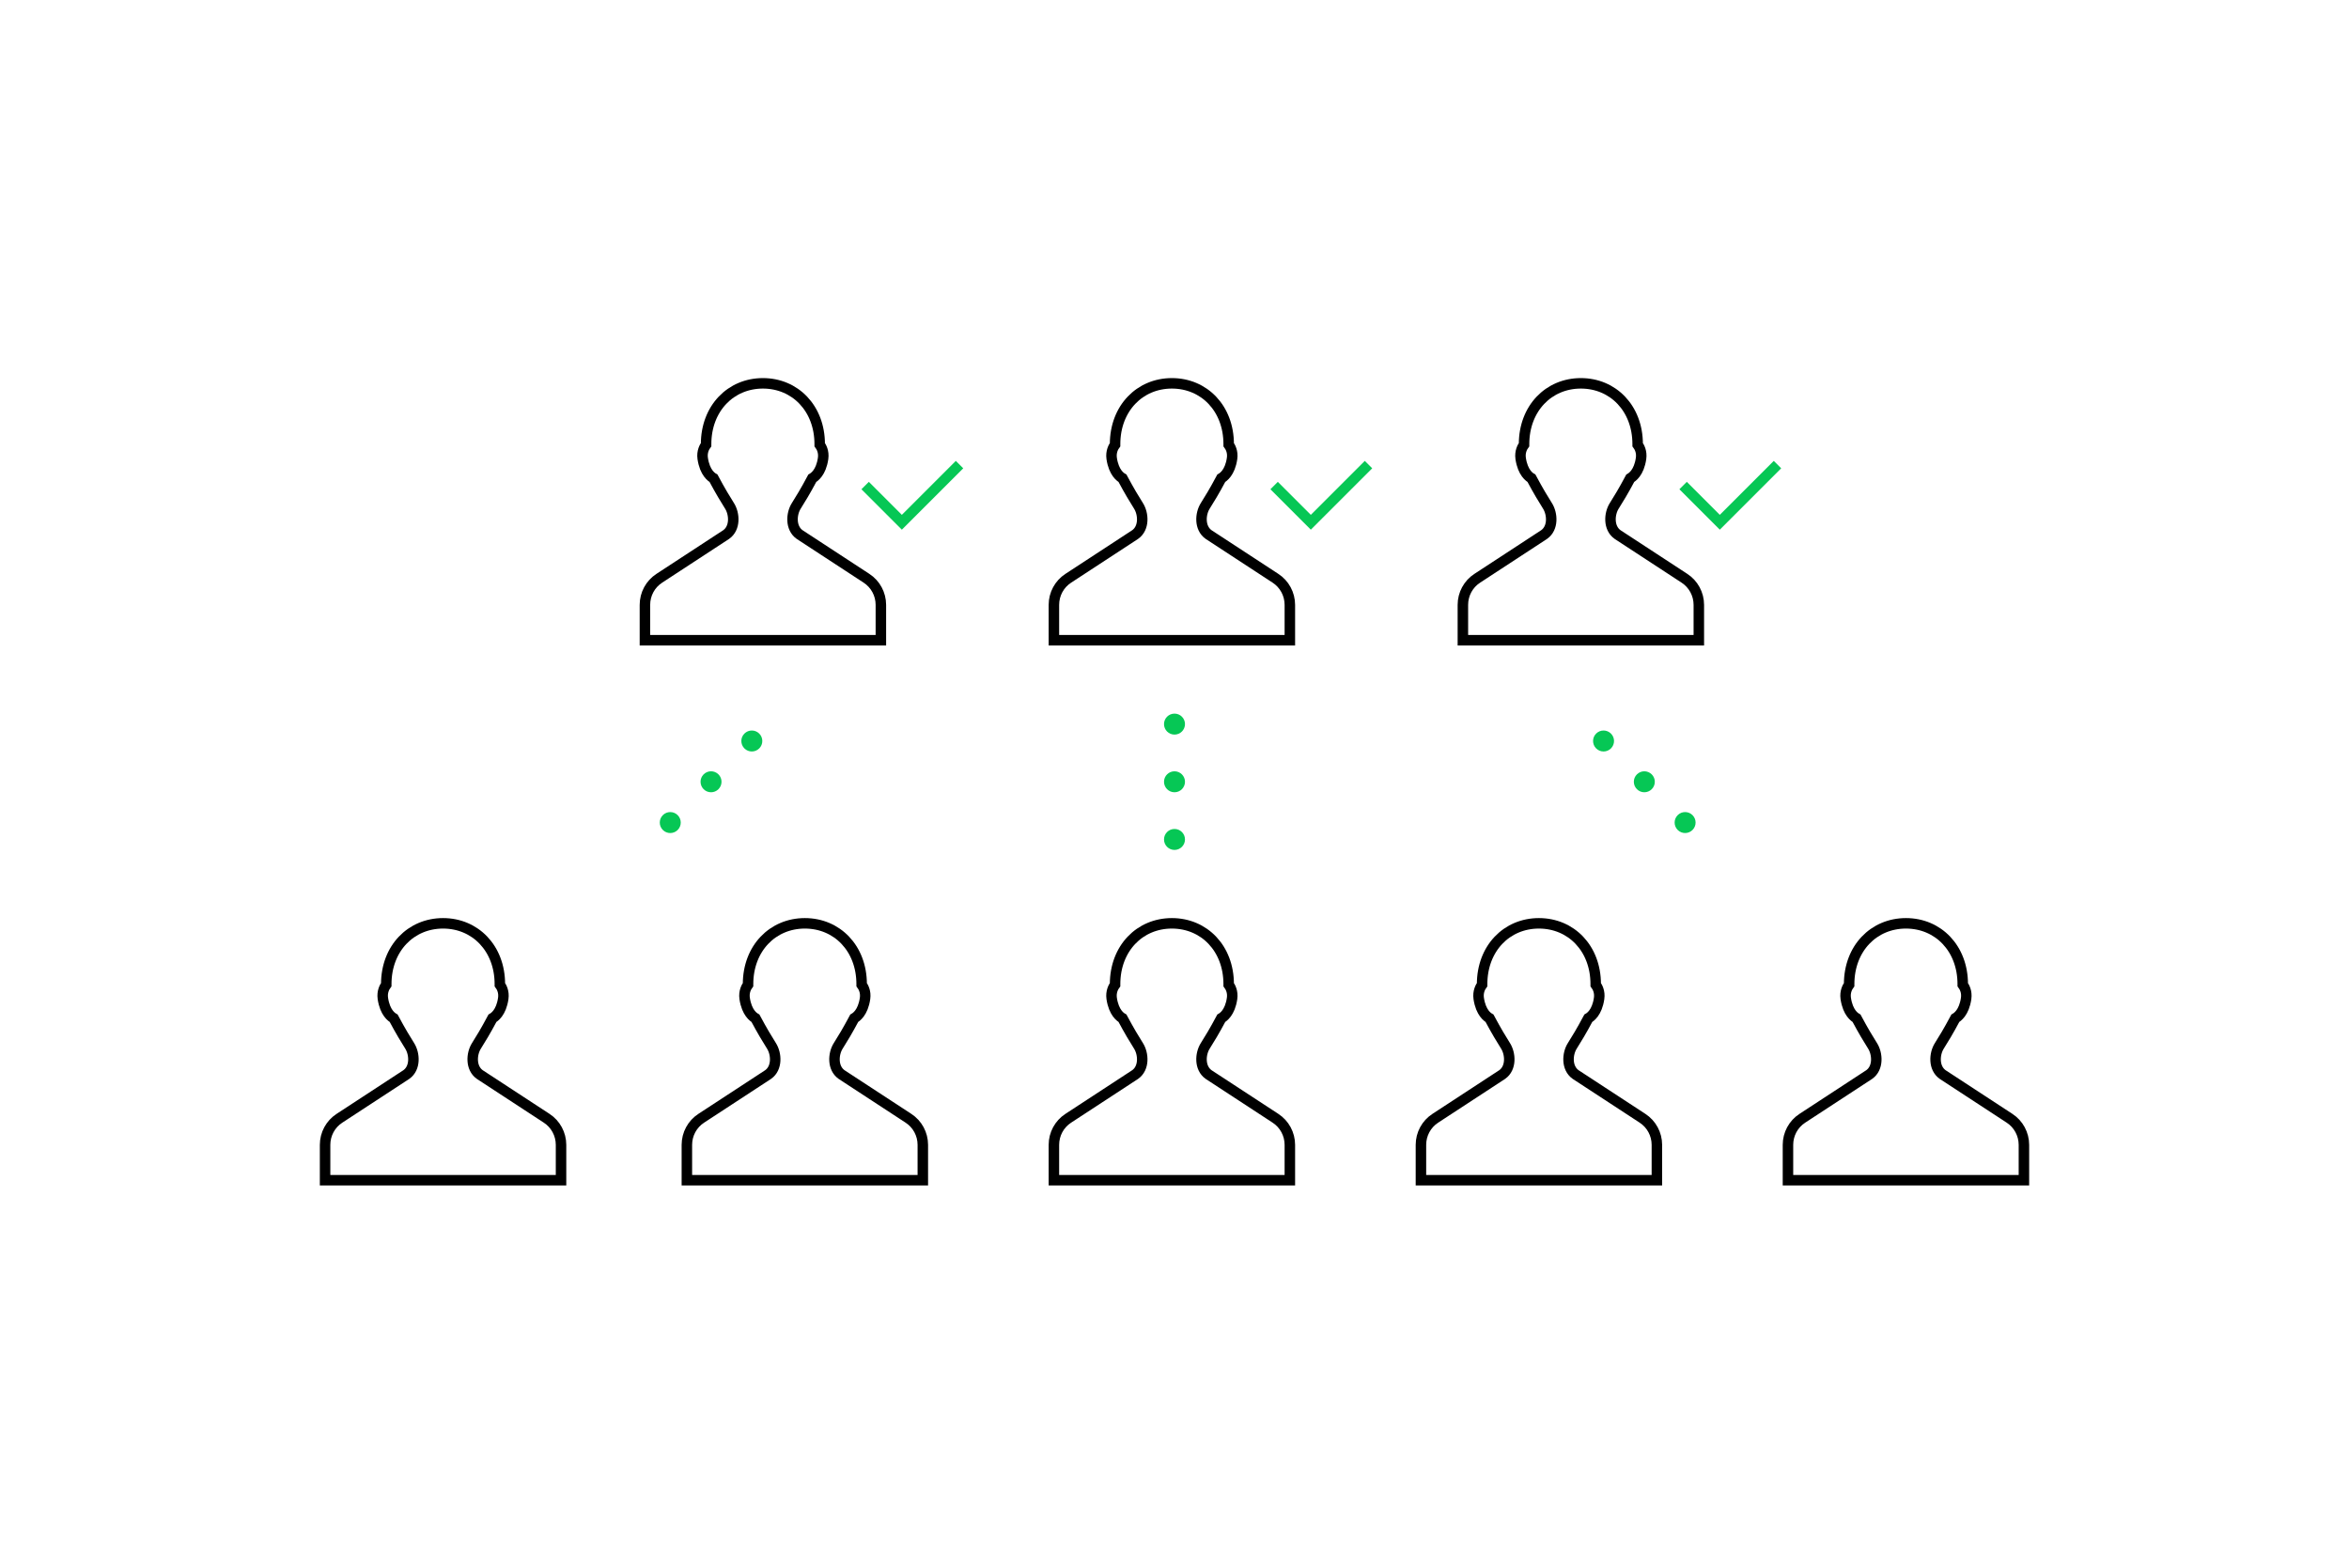 <svg width="448" height="299" viewBox="0 0 448 299" fill="none" xmlns="http://www.w3.org/2000/svg">
<path d="M321 92.618L328 99.618L339 88.618" stroke="#06C755" stroke-width="2"/>
<path d="M243 92.618L250 99.618L261 88.618" stroke="#06C755" stroke-width="2"/>
<path d="M165 92.618L172 99.618L183 88.618" stroke="#06C755" stroke-width="2"/>
<path d="M123 122.118V115.372C123 113.318 124.031 111.409 125.748 110.296L138.498 101.959C140.268 100.713 140.096 98.009 139.132 96.485C138.313 95.186 137.401 93.688 136.08 91.223C135.736 91.024 134.428 90.203 134.019 87.446C133.834 86.147 134.362 85.232 134.666 84.821C134.666 84.782 134.666 84.755 134.666 84.729C134.666 77.876 139.383 73.118 145.5 73.118C151.63 73.118 156.334 77.876 156.334 84.729C156.334 84.768 156.334 84.795 156.334 84.821C156.638 85.232 157.166 86.147 156.981 87.446C156.585 90.189 155.264 91.024 154.92 91.223C153.599 93.702 152.687 95.186 151.868 96.485C150.904 98.009 150.732 100.7 152.502 101.959L165.252 110.296C166.969 111.409 168 113.331 168 115.372V122.118H123Z" stroke="black" stroke-width="2" stroke-miterlimit="10"/>
<path d="M62 225.118V218.372C62 216.318 63.031 214.409 64.748 213.296L77.498 204.959C79.268 203.713 79.096 201.009 78.132 199.485C77.313 198.186 76.401 196.688 75.08 194.223C74.736 194.024 73.428 193.203 73.019 190.446C72.834 189.147 73.362 188.232 73.666 187.821C73.666 187.782 73.666 187.755 73.666 187.729C73.666 180.876 78.383 176.118 84.5 176.118C90.63 176.118 95.334 180.876 95.334 187.729C95.334 187.768 95.334 187.795 95.334 187.821C95.638 188.232 96.166 189.147 95.981 190.446C95.585 193.189 94.264 194.024 93.92 194.223C92.599 196.702 91.687 198.186 90.868 199.485C89.904 201.009 89.732 203.7 91.502 204.959L104.252 213.296C105.969 214.409 107 216.331 107 218.372V225.118H62Z" stroke="black" stroke-width="2" stroke-miterlimit="10"/>
<path d="M131 225.118V218.372C131 216.318 132.031 214.409 133.748 213.296L146.498 204.959C148.268 203.713 148.096 201.009 147.132 199.485C146.313 198.186 145.401 196.688 144.08 194.223C143.736 194.024 142.428 193.203 142.019 190.446C141.834 189.147 142.362 188.232 142.666 187.821C142.666 187.782 142.666 187.755 142.666 187.729C142.666 180.876 147.383 176.118 153.5 176.118C159.63 176.118 164.334 180.876 164.334 187.729C164.334 187.768 164.334 187.795 164.334 187.821C164.638 188.232 165.166 189.147 164.981 190.446C164.585 193.189 163.264 194.024 162.92 194.223C161.599 196.702 160.687 198.186 159.868 199.485C158.904 201.009 158.732 203.7 160.502 204.959L173.252 213.296C174.969 214.409 176 216.331 176 218.372V225.118H131Z" stroke="black" stroke-width="2" stroke-miterlimit="10"/>
<path d="M201 225.118V218.372C201 216.318 202.031 214.409 203.748 213.296L216.498 204.959C218.268 203.713 218.096 201.009 217.132 199.485C216.313 198.186 215.401 196.688 214.08 194.223C213.736 194.024 212.428 193.203 212.019 190.446C211.834 189.147 212.362 188.232 212.666 187.821C212.666 187.782 212.666 187.755 212.666 187.729C212.666 180.876 217.383 176.118 223.5 176.118C229.63 176.118 234.334 180.876 234.334 187.729C234.334 187.768 234.334 187.795 234.334 187.821C234.638 188.232 235.166 189.147 234.981 190.446C234.585 193.189 233.264 194.024 232.92 194.223C231.599 196.702 230.687 198.186 229.868 199.485C228.904 201.009 228.732 203.7 230.502 204.959L243.252 213.296C244.969 214.409 246 216.331 246 218.372V225.118H201Z" stroke="black" stroke-width="2" stroke-miterlimit="10"/>
<path d="M271 225.118V218.372C271 216.318 272.031 214.409 273.748 213.296L286.498 204.959C288.268 203.713 288.096 201.009 287.132 199.485C286.313 198.186 285.401 196.688 284.08 194.223C283.736 194.024 282.428 193.203 282.019 190.446C281.834 189.147 282.362 188.232 282.666 187.821C282.666 187.782 282.666 187.755 282.666 187.729C282.666 180.876 287.383 176.118 293.5 176.118C299.63 176.118 304.334 180.876 304.334 187.729C304.334 187.768 304.334 187.795 304.334 187.821C304.638 188.232 305.166 189.147 304.981 190.446C304.585 193.189 303.264 194.024 302.92 194.223C301.599 196.702 300.687 198.186 299.868 199.485C298.904 201.009 298.732 203.7 300.502 204.959L313.252 213.296C314.969 214.409 316 216.331 316 218.372V225.118H271Z" stroke="black" stroke-width="2" stroke-miterlimit="10"/>
<path d="M341 225.118V218.372C341 216.318 342.031 214.409 343.748 213.296L356.498 204.959C358.268 203.713 358.096 201.009 357.132 199.485C356.313 198.186 355.401 196.688 354.08 194.223C353.736 194.024 352.428 193.203 352.019 190.446C351.834 189.147 352.362 188.232 352.666 187.821C352.666 187.782 352.666 187.755 352.666 187.729C352.666 180.876 357.383 176.118 363.5 176.118C369.63 176.118 374.334 180.876 374.334 187.729C374.334 187.768 374.334 187.795 374.334 187.821C374.638 188.232 375.166 189.147 374.981 190.446C374.585 193.189 373.264 194.024 372.92 194.223C371.599 196.702 370.687 198.186 369.868 199.485C368.904 201.009 368.732 203.7 370.502 204.959L383.252 213.296C384.969 214.409 386 216.331 386 218.372V225.118H341Z" stroke="black" stroke-width="2" stroke-miterlimit="10"/>
<path d="M201 122.118V115.372C201 113.318 202.031 111.409 203.748 110.296L216.498 101.959C218.268 100.713 218.096 98.009 217.132 96.485C216.313 95.186 215.401 93.688 214.08 91.223C213.736 91.024 212.428 90.203 212.019 87.446C211.834 86.147 212.362 85.232 212.666 84.821C212.666 84.782 212.666 84.755 212.666 84.729C212.666 77.876 217.383 73.118 223.5 73.118C229.63 73.118 234.334 77.876 234.334 84.729C234.334 84.768 234.334 84.795 234.334 84.821C234.638 85.232 235.166 86.147 234.981 87.446C234.585 90.189 233.264 91.024 232.92 91.223C231.599 93.702 230.687 95.186 229.868 96.485C228.904 98.009 228.732 100.7 230.502 101.959L243.252 110.296C244.969 111.409 246 113.331 246 115.372V122.118H201Z" stroke="black" stroke-width="2" stroke-miterlimit="10"/>
<path d="M279 122.118V115.372C279 113.318 280.031 111.409 281.748 110.296L294.498 101.959C296.268 100.713 296.096 98.009 295.132 96.485C294.313 95.186 293.401 93.688 292.08 91.223C291.736 91.024 290.428 90.203 290.019 87.446C289.834 86.147 290.362 85.232 290.666 84.821C290.666 84.782 290.666 84.755 290.666 84.729C290.666 77.876 295.383 73.118 301.5 73.118C307.63 73.118 312.334 77.876 312.334 84.729C312.334 84.768 312.334 84.795 312.334 84.821C312.638 85.232 313.166 86.147 312.981 87.446C312.585 90.189 311.264 91.024 310.92 91.223C309.599 93.702 308.687 95.186 307.868 96.485C306.904 98.009 306.732 100.7 308.502 101.959L321.252 110.296C322.969 111.409 324 113.331 324 115.372V122.118H279Z" stroke="black" stroke-width="2" stroke-miterlimit="10"/>
<circle cx="224" cy="138.118" r="2" fill="#06C755"/>
<circle cx="224" cy="149.118" r="2" fill="#06C755"/>
<circle cx="224" cy="160.118" r="2" fill="#06C755"/>
<circle cx="143.387" cy="141.34" r="2" transform="rotate(45 143.387 141.34)" fill="#06C755"/>
<circle cx="135.609" cy="149.118" r="2" transform="rotate(45 135.609 149.118)" fill="#06C755"/>
<circle cx="127.832" cy="156.897" r="2" transform="rotate(45 127.832 156.897)" fill="#06C755"/>
<circle cx="2" cy="2" r="2" transform="matrix(-0.707 0.707 0.707 0.707 305.828 138.512)" fill="#06C755"/>
<circle cx="2" cy="2" r="2" transform="matrix(-0.707 0.707 0.707 0.707 313.605 146.29)" fill="#06C755"/>
<circle cx="2" cy="2" r="2" transform="matrix(-0.707 0.707 0.707 0.707 321.383 154.068)" fill="#06C755"/>
</svg>
